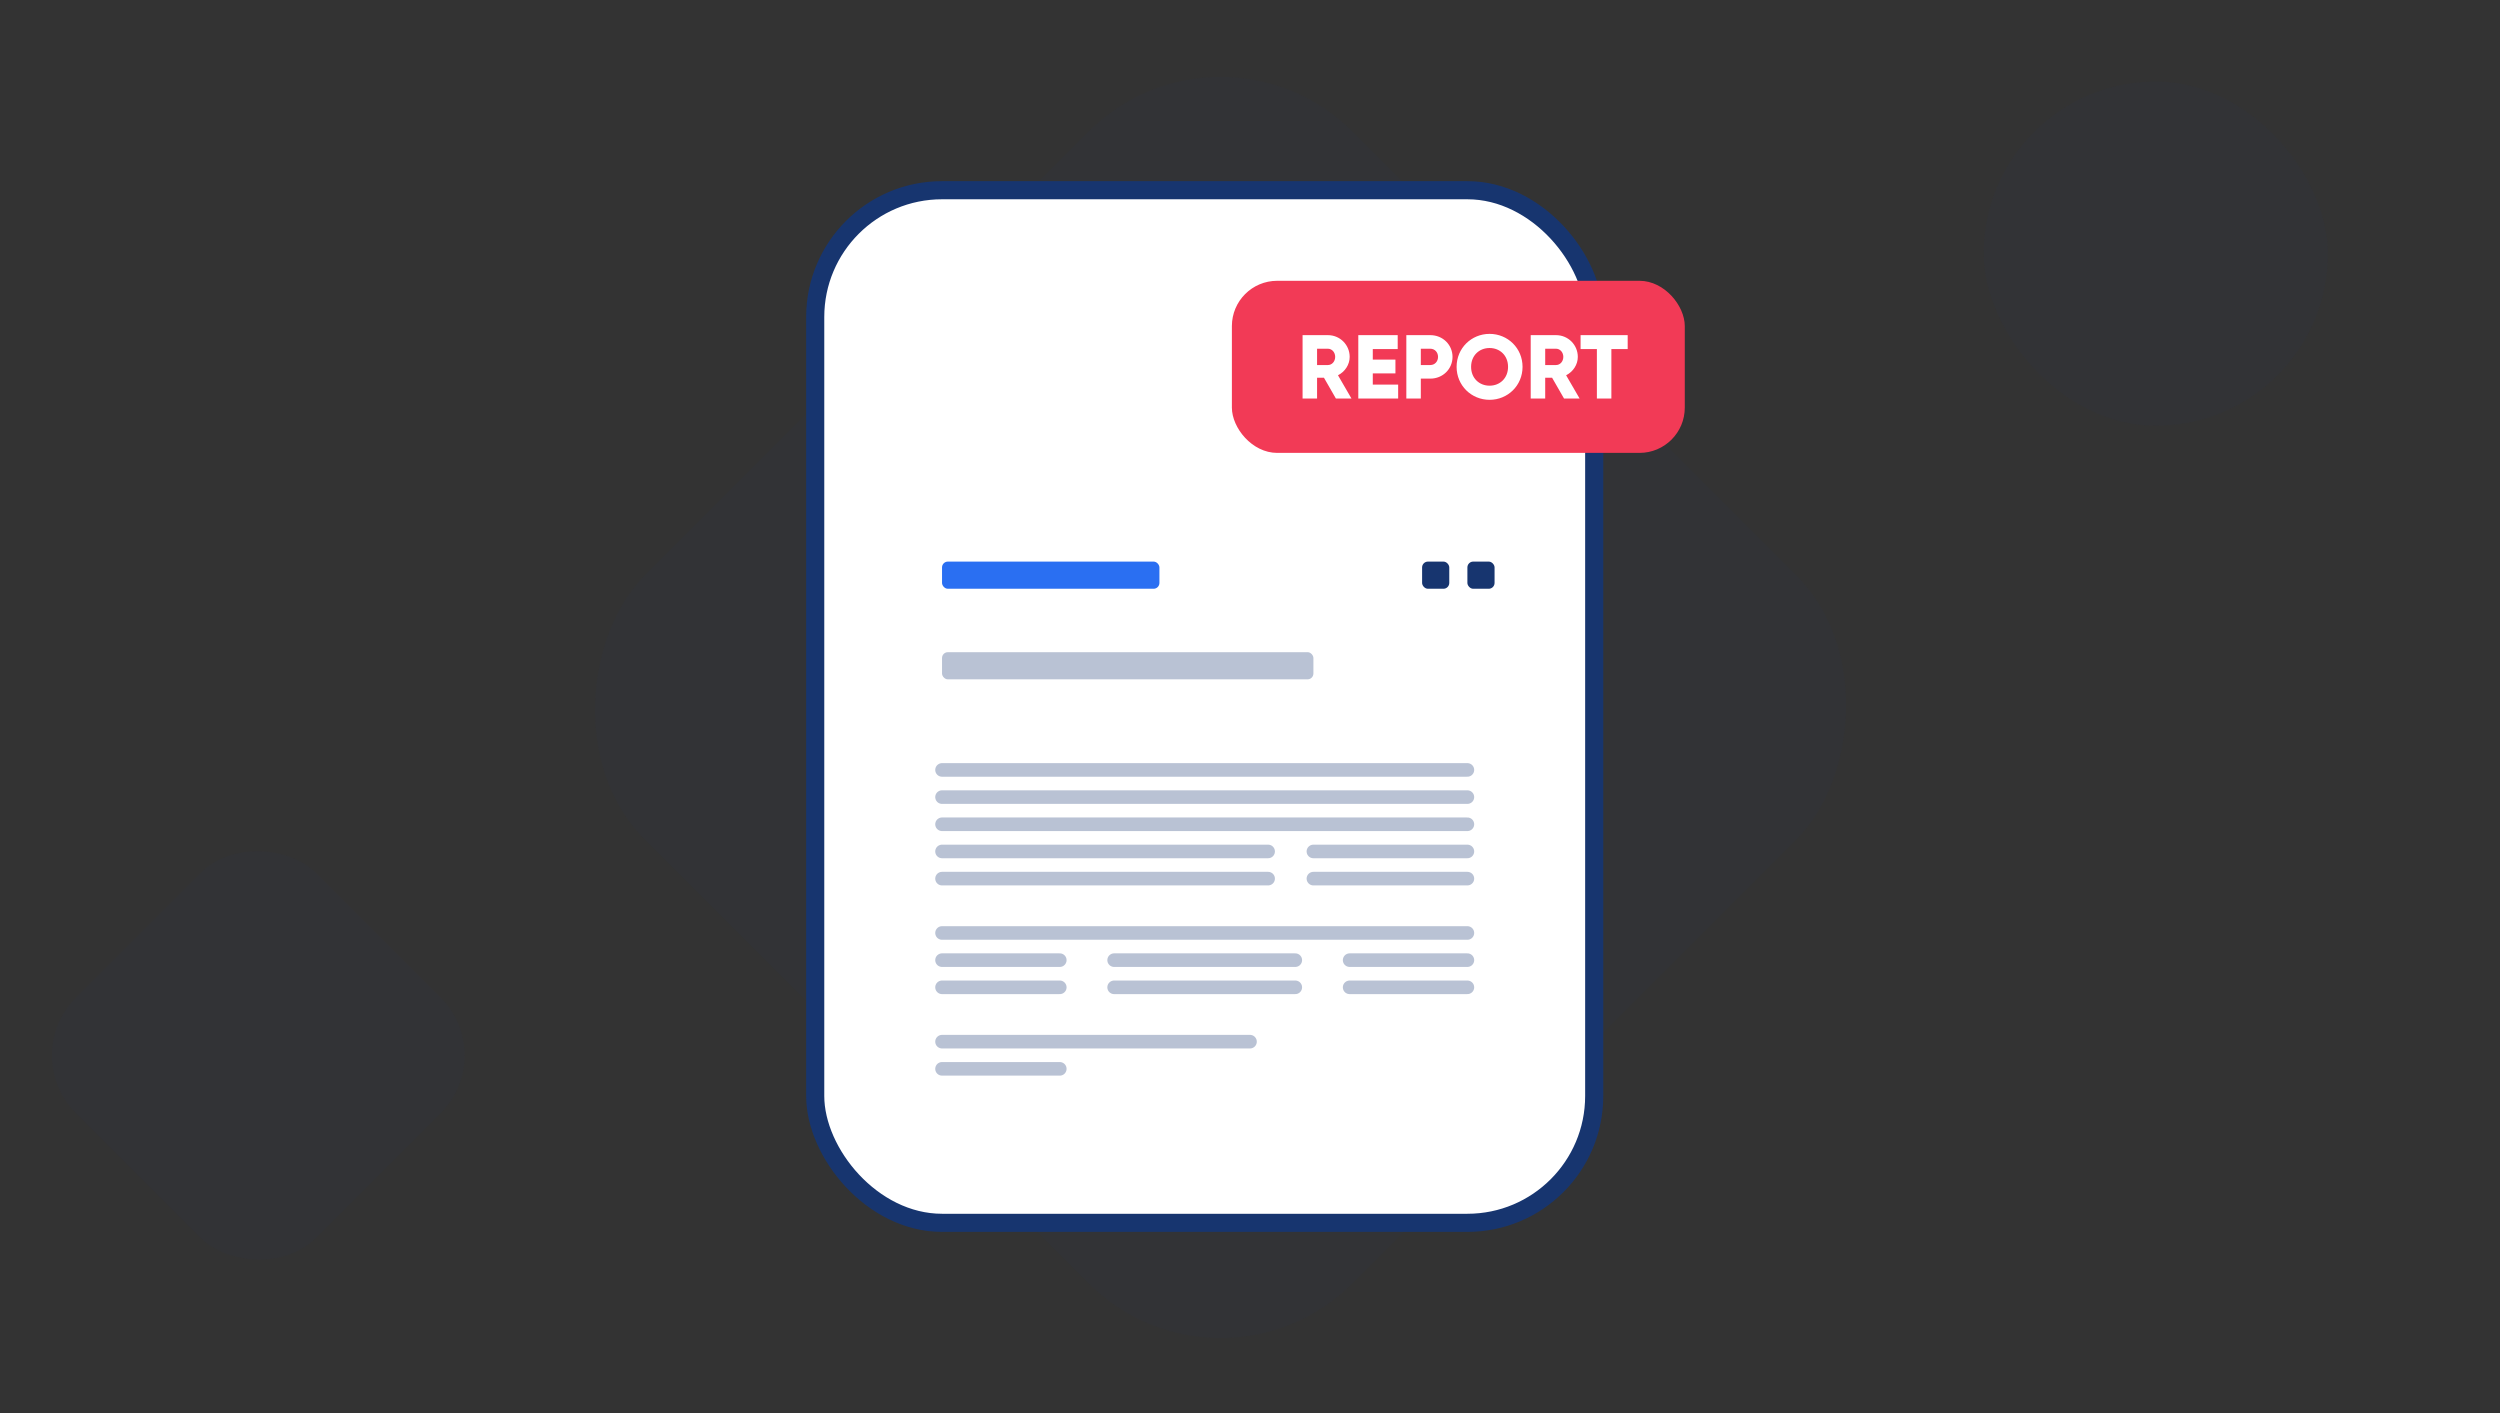 <svg width="276" height="156" viewBox="0 0 276 156" fill="none" xmlns="http://www.w3.org/2000/svg">
<rect x="0" y="0" width="276" height="156" fill="#333333" stroke="none"/>
<rect opacity="0.05" x="134.75" y="-0.042" width="110.516" height="110.516" rx="20.595" transform="rotate(45 134.75 -0.042)" fill="#17356F"/>
<rect x="90" y="21" width="86" height="114" rx="14" fill="white" stroke="#17356F" stroke-width="2"/>
<rect x="136" y="31" width="50" height="19" rx="5" fill="#F23A56"/>
<rect x="162" y="62" width="3" height="3" rx="0.644" fill="#17356F"/>
<rect x="157" y="62" width="3" height="3" rx="0.644" fill="#17356F"/>
<rect opacity="0.3" x="104" y="72" width="41" height="3" rx="0.644" fill="#17356F"/>
<rect x="104" y="62" width="24" height="3" rx="0.644" fill="#2A6FF2"/>
<path opacity="0.3" d="M104 85H162" stroke="#17356F" stroke-width="1.5" stroke-linecap="round"/>
<path opacity="0.3" d="M104 88H162" stroke="#17356F" stroke-width="1.5" stroke-linecap="round"/>
<path opacity="0.3" d="M104 91H162" stroke="#17356F" stroke-width="1.5" stroke-linecap="round"/>
<path opacity="0.3" d="M104 94H140" stroke="#17356F" stroke-width="1.5" stroke-linecap="round"/>
<path opacity="0.3" d="M145 94H162" stroke="#17356F" stroke-width="1.5" stroke-linecap="round"/>
<path opacity="0.3" d="M104 97H140" stroke="#17356F" stroke-width="1.5" stroke-linecap="round"/>
<path opacity="0.3" d="M145 97H162" stroke="#17356F" stroke-width="1.5" stroke-linecap="round"/>
<path opacity="0.3" d="M104 103H162" stroke="#17356F" stroke-width="1.5" stroke-linecap="round"/>
<path opacity="0.3" d="M104 106H117" stroke="#17356F" stroke-width="1.5" stroke-linecap="round"/>
<path opacity="0.3" d="M123 106H143" stroke="#17356F" stroke-width="1.5" stroke-linecap="round"/>
<path opacity="0.3" d="M149 106H162" stroke="#17356F" stroke-width="1.5" stroke-linecap="round"/>
<path opacity="0.3" d="M104 109H117" stroke="#17356F" stroke-width="1.5" stroke-linecap="round"/>
<path opacity="0.3" d="M123 109H143" stroke="#17356F" stroke-width="1.5" stroke-linecap="round"/>
<path opacity="0.3" d="M149 109H162" stroke="#17356F" stroke-width="1.5" stroke-linecap="round"/>
<path opacity="0.3" d="M104 115H138" stroke="#17356F" stroke-width="1.5" stroke-linecap="round"/>
<path opacity="0.3" d="M104 118H117" stroke="#17356F" stroke-width="1.5" stroke-linecap="round"/>
<rect opacity="0.05" x="219" y="9" width="38" height="38" rx="19" fill="#17356F"/>
<rect opacity="0.05" x="2" y="116.515" width="37.497" height="37.497" rx="9.01" transform="rotate(-45 2 116.515)" fill="#17356F"/>
<path d="M147.484 44H149.204L147.714 41.43C148.484 41.04 149.004 40.26 149.004 39.4C149.004 38.07 147.934 37 146.604 37H143.804V44H145.404V41.7H146.164L147.484 44ZM145.404 38.5H146.604C147.044 38.5 147.404 38.89 147.404 39.4C147.404 39.91 147.044 40.3 146.604 40.3H145.404V38.5ZM151.556 42.46V41.22H154.056V39.7H151.556V38.54H154.306V37H149.956V44H154.356V42.46H151.556ZM157.909 37H155.259V44H156.859V41.8H157.909C159.289 41.8 160.359 40.73 160.359 39.4C160.359 38.07 159.289 37 157.909 37ZM157.909 40.3H156.859V38.5H157.909C158.399 38.5 158.759 38.89 158.759 39.4C158.759 39.91 158.399 40.3 157.909 40.3ZM164.449 44.14C166.459 44.14 168.089 42.56 168.089 40.5C168.089 38.44 166.459 36.86 164.449 36.86C162.439 36.86 160.809 38.44 160.809 40.5C160.809 42.56 162.439 44.14 164.449 44.14ZM164.449 42.58C163.309 42.58 162.409 41.75 162.409 40.5C162.409 39.25 163.309 38.42 164.449 38.42C165.589 38.42 166.489 39.25 166.489 40.5C166.489 41.75 165.589 42.58 164.449 42.58ZM172.67 44H174.39L172.9 41.43C173.67 41.04 174.19 40.26 174.19 39.4C174.19 38.07 173.12 37 171.79 37H168.99V44H170.59V41.7H171.35L172.67 44ZM170.59 38.5H171.79C172.23 38.5 172.59 38.89 172.59 39.4C172.59 39.91 172.23 40.3 171.79 40.3H170.59V38.5ZM179.696 37H174.496V38.54H176.296V44H177.896V38.54H179.696V37Z" fill="white"/>
</svg>
